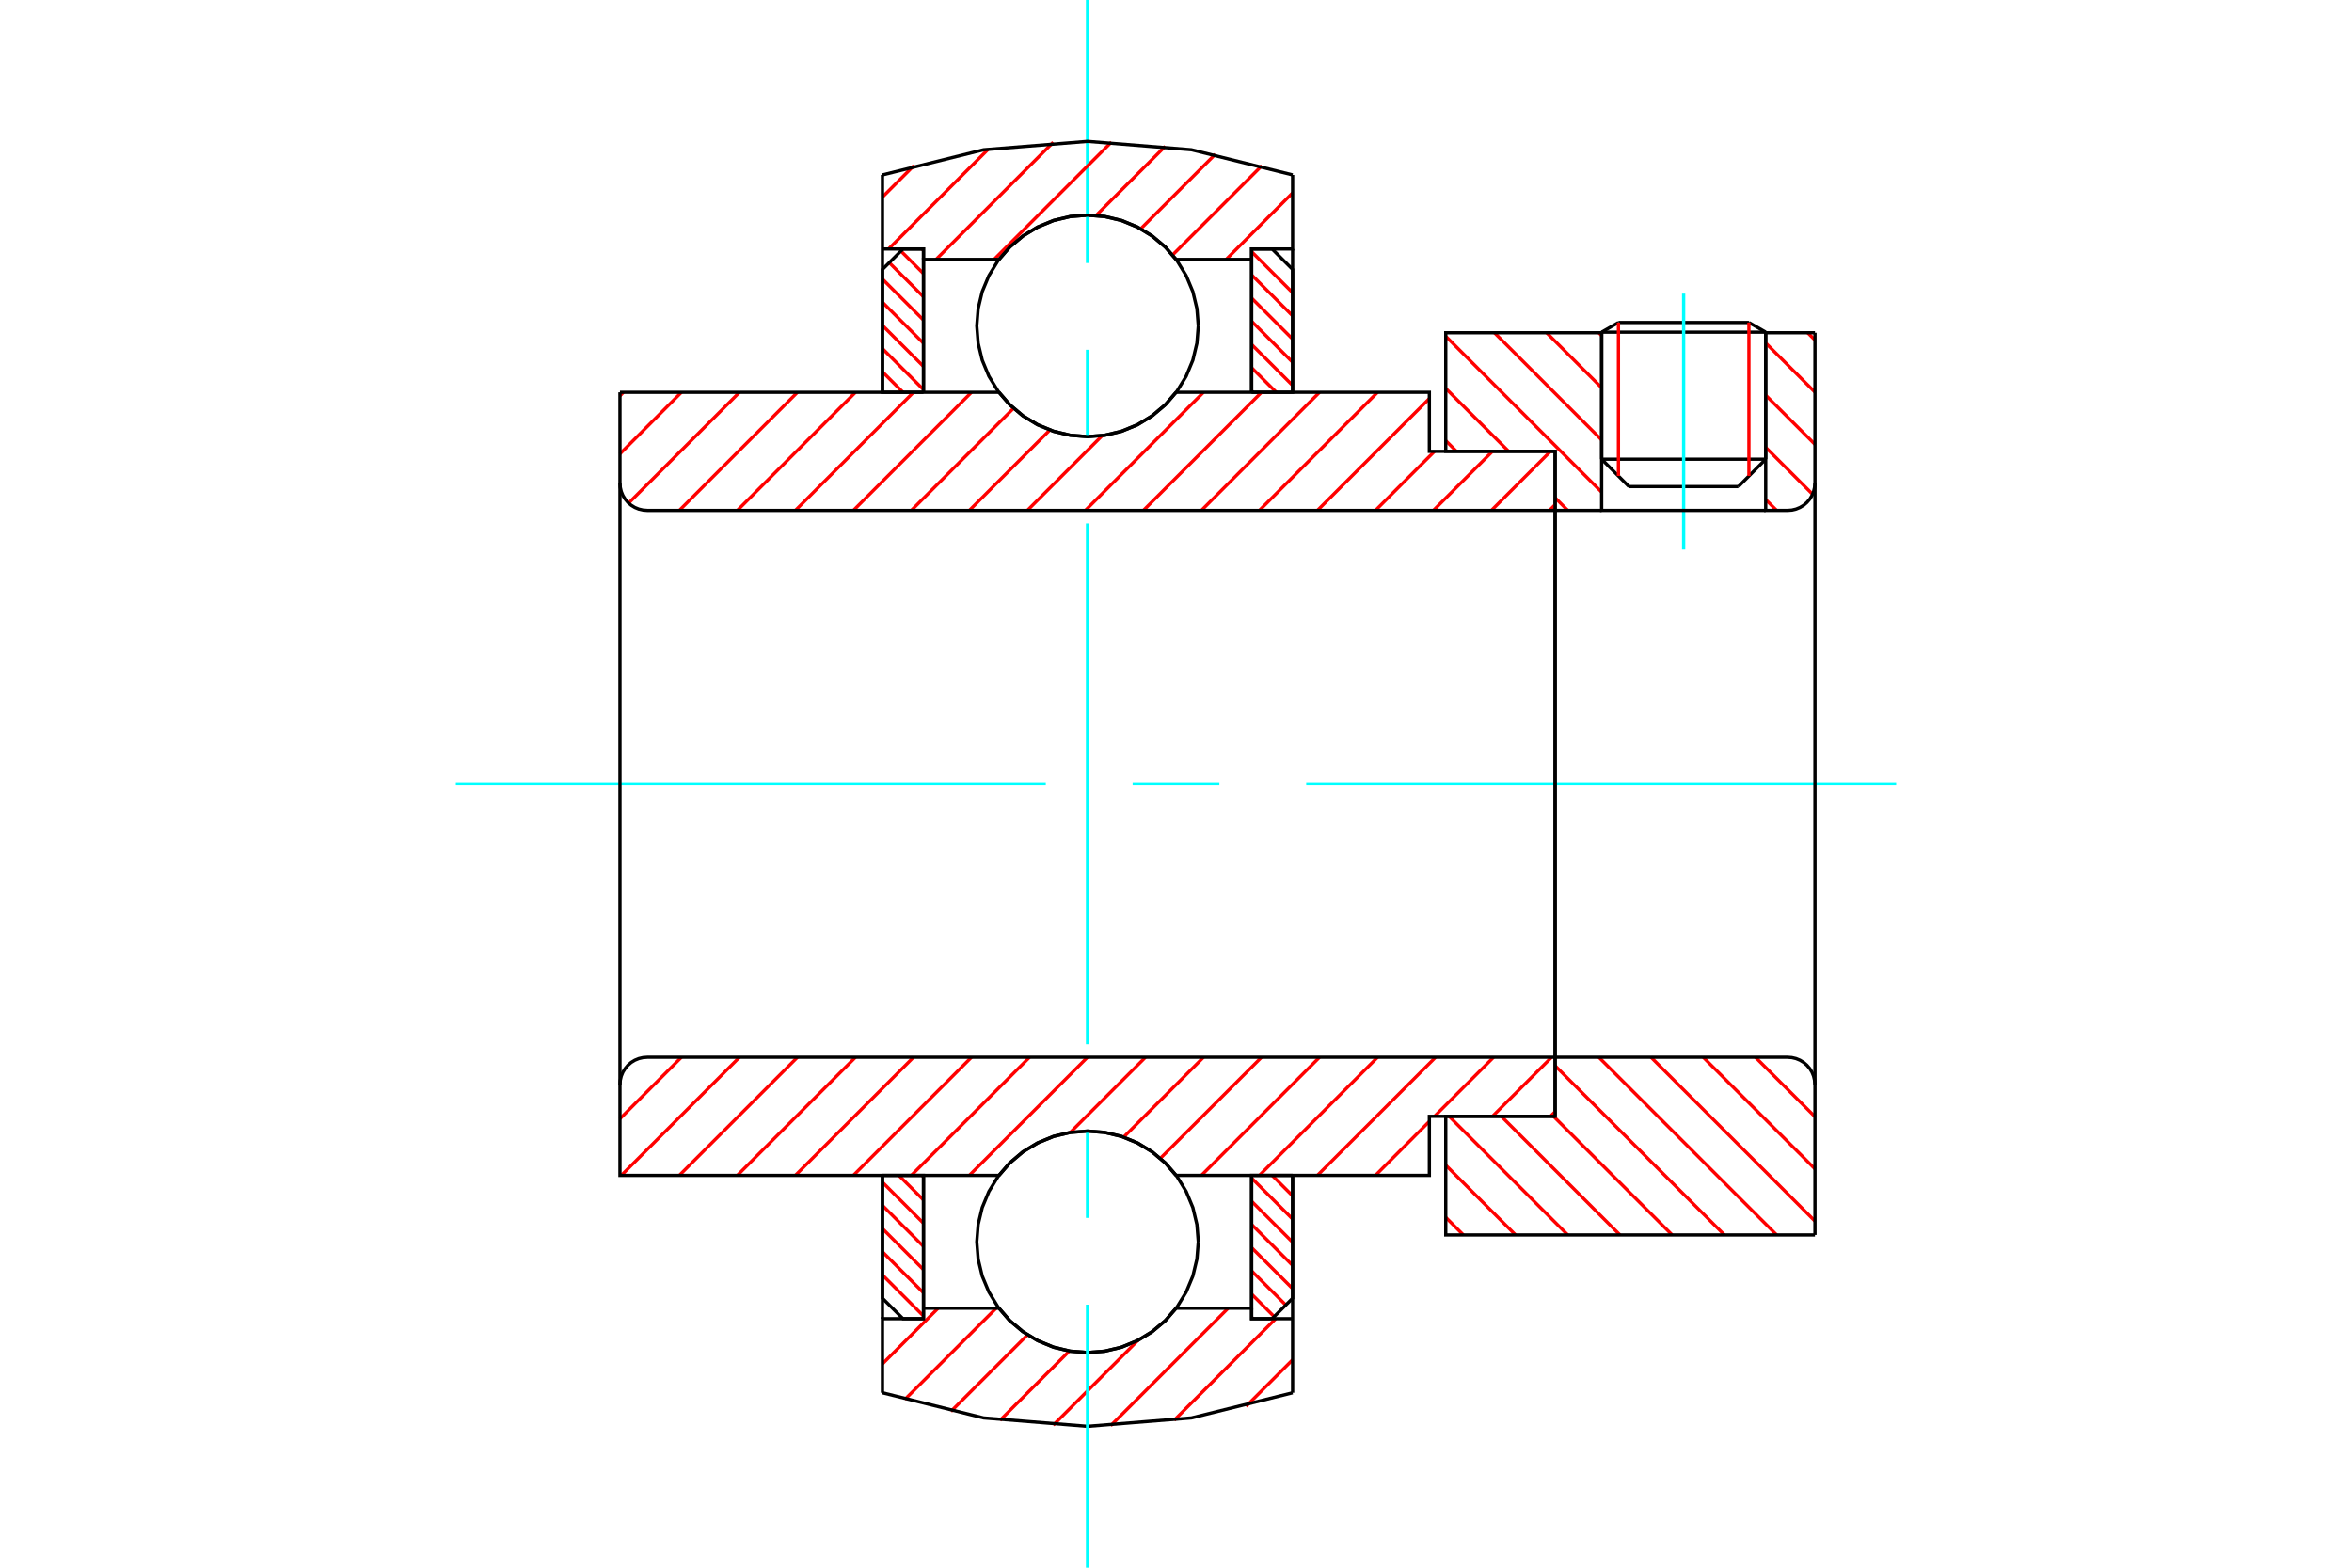 <?xml version="1.0" standalone="no"?>
<!DOCTYPE svg PUBLIC "-//W3C//DTD SVG 1.1//EN"
	"http://www.w3.org/Graphics/SVG/1.1/DTD/svg11.dtd">
<svg xmlns="http://www.w3.org/2000/svg" height="100%" width="100%" viewBox="0 0 36000 24000">
	<rect x="-1800" y="-1200" width="39600" height="26400" style="fill:#FFF"/>
	<g style="fill:none; fill-rule:evenodd" transform="matrix(1 0 0 1 0 0)">
		<g style="fill:none; stroke:#000; stroke-width:50; shape-rendering:geometricPrecision">
			<line x1="27026" y1="5085" x2="24515" y2="5085"/>
			<line x1="24772" y1="4937" x2="26769" y2="4937"/>
			<line x1="24515" y1="7030" x2="27026" y2="7030"/>
			<line x1="26608" y1="7449" x2="24933" y2="7449"/>
			<line x1="24772" y1="4937" x2="24515" y2="5085"/>
			<line x1="27026" y1="5085" x2="26769" y2="4937"/>
			<line x1="26608" y1="7449" x2="27026" y2="7030"/>
			<line x1="24515" y1="7030" x2="24933" y2="7449"/>
			<line x1="24515" y1="5085" x2="24515" y2="7030"/>
			<line x1="27026" y1="7030" x2="27026" y2="5085"/>
		</g>
		<g style="fill:none; stroke:#0FF; stroke-width:50; shape-rendering:geometricPrecision">
			<line x1="25770" y1="8413" x2="25770" y2="4495"/>
		</g>
		<g style="fill:none; stroke:#F00; stroke-width:50; shape-rendering:geometricPrecision">
			<line x1="26769" y1="4937" x2="26769" y2="7287"/>
			<line x1="24772" y1="7287" x2="24772" y2="4937"/>
			<line x1="13507" y1="19519" x2="14135" y2="20147"/>
			<line x1="13507" y1="19164" x2="14135" y2="19792"/>
			<line x1="13507" y1="18809" x2="14135" y2="19437"/>
			<line x1="13507" y1="18454" x2="14135" y2="19082"/>
			<line x1="13507" y1="18099" x2="14135" y2="18727"/>
			<line x1="13757" y1="17994" x2="14135" y2="18371"/>
			<line x1="14112" y1="17994" x2="14135" y2="18016"/>
		</g>
		<g style="fill:none; stroke:#000; stroke-width:50; shape-rendering:geometricPrecision">
			<polyline points="13507,17994 13507,19875 13821,20188 14135,20188 14135,17994 13507,17994"/>
		</g>
		<g style="fill:none; stroke:#0FF; stroke-width:50; shape-rendering:geometricPrecision">
			<line x1="6977" y1="12000" x2="16007" y2="12000"/>
			<line x1="17336" y1="12000" x2="18664" y2="12000"/>
			<line x1="19993" y1="12000" x2="29023" y2="12000"/>
		</g>
		<g style="fill:none; stroke:#F00; stroke-width:50; shape-rendering:geometricPrecision">
			<line x1="13507" y1="5692" x2="13821" y2="6006"/>
			<line x1="13507" y1="5337" x2="14135" y2="5965"/>
			<line x1="13507" y1="4982" x2="14135" y2="5610"/>
			<line x1="13507" y1="4627" x2="14135" y2="5255"/>
			<line x1="13507" y1="4272" x2="14135" y2="4900"/>
			<line x1="13611" y1="4021" x2="14135" y2="4544"/>
			<line x1="13789" y1="3843" x2="14135" y2="4189"/>
			<line x1="14112" y1="3812" x2="14135" y2="3834"/>
		</g>
		<g style="fill:none; stroke:#000; stroke-width:50; shape-rendering:geometricPrecision">
			<polyline points="14135,6006 14135,3812 13821,3812 13507,4125 13507,6006 14135,6006"/>
		</g>
		<g style="fill:none; stroke:#F00; stroke-width:50; shape-rendering:geometricPrecision">
			<line x1="19471" y1="17994" x2="19785" y2="18308"/>
			<line x1="19157" y1="18035" x2="19785" y2="18663"/>
			<line x1="19157" y1="18390" x2="19785" y2="19018"/>
			<line x1="19157" y1="18745" x2="19785" y2="19373"/>
			<line x1="19157" y1="19100" x2="19785" y2="19728"/>
			<line x1="19157" y1="19456" x2="19681" y2="19979"/>
			<line x1="19157" y1="19811" x2="19503" y2="20157"/>
			<line x1="19157" y1="20166" x2="19180" y2="20188"/>
		</g>
		<g style="fill:none; stroke:#000; stroke-width:50; shape-rendering:geometricPrecision">
			<polyline points="19785,17994 19785,19875 19471,20188 19157,20188 19157,17994 19785,17994"/>
		</g>
		<g style="fill:none; stroke:#F00; stroke-width:50; shape-rendering:geometricPrecision">
			<line x1="19157" y1="3853" x2="19785" y2="4481"/>
			<line x1="19157" y1="4208" x2="19785" y2="4836"/>
			<line x1="19157" y1="4563" x2="19785" y2="5191"/>
			<line x1="19157" y1="4918" x2="19785" y2="5546"/>
			<line x1="19157" y1="5273" x2="19785" y2="5901"/>
			<line x1="19157" y1="5629" x2="19535" y2="6006"/>
			<line x1="19157" y1="5984" x2="19180" y2="6006"/>
		</g>
		<g style="fill:none; stroke:#000; stroke-width:50; shape-rendering:geometricPrecision">
			<polyline points="19157,6006 19157,3812 19471,3812 19785,4125 19785,6006 19157,6006"/>
			<polyline points="18341,4989 18320,4724 18258,4465 18156,4220 18017,3993 17845,3791 17642,3618 17416,3479 17170,3377 16911,3315 16646,3294 16381,3315 16122,3377 15876,3479 15650,3618 15447,3791 15275,3993 15136,4220 15034,4465 14972,4724 14951,4989 14972,5254 15034,5513 15136,5759 15275,5986 15447,6188 15650,6361 15876,6500 16122,6601 16381,6663 16646,6684 16911,6663 17170,6601 17416,6500 17642,6361 17845,6188 18017,5986 18156,5759 18258,5513 18320,5254 18341,4989"/>
			<polyline points="18341,19011 18320,18746 18258,18487 18156,18241 18017,18014 17845,17812 17642,17639 17416,17500 17170,17399 16911,17337 16646,17316 16381,17337 16122,17399 15876,17500 15650,17639 15447,17812 15275,18014 15136,18241 15034,18487 14972,18746 14951,19011 14972,19276 15034,19535 15136,19780 15275,20007 15447,20209 15650,20382 15876,20521 16122,20623 16381,20685 16646,20706 16911,20685 17170,20623 17416,20521 17642,20382 17845,20209 18017,20007 18156,19780 18258,19535 18320,19276 18341,19011"/>
		</g>
		<g style="fill:none; stroke:#F00; stroke-width:50; shape-rendering:geometricPrecision">
			<line x1="26869" y1="16186" x2="27780" y2="17096"/>
			<line x1="26070" y1="16186" x2="27780" y2="17895"/>
			<line x1="25271" y1="16186" x2="27780" y2="18694"/>
			<line x1="24472" y1="16186" x2="27193" y2="18906"/>
			<line x1="23803" y1="16316" x2="26394" y2="18906"/>
			<line x1="23778" y1="17090" x2="25594" y2="18906"/>
			<line x1="22979" y1="17090" x2="24795" y2="18906"/>
			<line x1="22180" y1="17090" x2="23996" y2="18906"/>
			<line x1="22129" y1="17838" x2="23197" y2="18906"/>
			<line x1="22129" y1="18637" x2="22398" y2="18906"/>
		</g>
		<g style="fill:none; stroke:#000; stroke-width:50; shape-rendering:geometricPrecision">
			<line x1="27780" y1="12000" x2="27780" y2="18906"/>
			<polyline points="27780,16604 27774,16539 27759,16475 27734,16414 27700,16358 27657,16308 27607,16265 27551,16231 27490,16206 27426,16191 27361,16186 23803,16186 23803,12000"/>
			<polyline points="23803,16186 23803,17090 22129,17090 22129,18906 27780,18906"/>
		</g>
		<g style="fill:none; stroke:#F00; stroke-width:50; shape-rendering:geometricPrecision">
			<line x1="27668" y1="5094" x2="27780" y2="5205"/>
			<line x1="27026" y1="5251" x2="27780" y2="6004"/>
			<line x1="27026" y1="6050" x2="27780" y2="6803"/>
			<line x1="27026" y1="6849" x2="27743" y2="7566"/>
			<line x1="24472" y1="5094" x2="24515" y2="5137"/>
			<line x1="27026" y1="7648" x2="27193" y2="7814"/>
			<line x1="23673" y1="5094" x2="24515" y2="5936"/>
			<line x1="22874" y1="5094" x2="24515" y2="6735"/>
			<line x1="22129" y1="5148" x2="24515" y2="7534"/>
			<line x1="22129" y1="5947" x2="23092" y2="6910"/>
			<line x1="23803" y1="7621" x2="23996" y2="7814"/>
			<line x1="22129" y1="6746" x2="22293" y2="6910"/>
		</g>
		<g style="fill:none; stroke:#000; stroke-width:50; shape-rendering:geometricPrecision">
			<line x1="27780" y1="12000" x2="27780" y2="5094"/>
			<polyline points="27361,7814 27426,7809 27490,7794 27551,7769 27607,7735 27657,7692 27700,7642 27734,7586 27759,7525 27774,7461 27780,7396"/>
			<polyline points="27361,7814 27026,7814 27026,5094"/>
			<polyline points="27026,7814 24515,7814 24515,5094"/>
			<polyline points="24515,7814 23803,7814 23803,12000"/>
			<polyline points="23803,7814 23803,6910 22129,6910 22129,5094 24515,5094"/>
			<line x1="27026" y1="5094" x2="27780" y2="5094"/>
		</g>
		<g style="fill:none; stroke:#F00; stroke-width:50; shape-rendering:geometricPrecision">
			<line x1="19785" y1="20817" x2="19072" y2="21530"/>
			<line x1="19526" y1="20188" x2="17972" y2="21742"/>
			<line x1="18798" y1="20028" x2="17000" y2="21826"/>
			<line x1="17420" y1="20518" x2="16121" y2="21818"/>
			<line x1="16368" y1="20683" x2="15306" y2="21744"/>
			<line x1="15728" y1="20435" x2="14555" y2="21608"/>
			<line x1="15247" y1="20028" x2="13849" y2="21425"/>
			<line x1="14359" y1="20028" x2="13507" y2="20880"/>
		</g>
		<g style="fill:none; stroke:#000; stroke-width:50; shape-rendering:geometricPrecision">
			<polyline points="19785,17994 19785,20188 19785,21322"/>
			<polyline points="13507,21322 15055,21707 16646,21836 18236,21707 19785,21322"/>
			<polyline points="13507,21322 13507,20188 14135,20188 14135,20028 14135,17994"/>
			<polyline points="14135,20028 15290,20028 15463,20225 15664,20392 15888,20527 16130,20626 16385,20686 16646,20706 16907,20686 17162,20626 17404,20527 17628,20392 17829,20225 18002,20028 19157,20028 19157,17994"/>
			<polyline points="19157,20028 19157,20188 19785,20188"/>
			<line x1="13507" y1="20188" x2="13507" y2="17994"/>
		</g>
		<g style="fill:none; stroke:#0FF; stroke-width:50; shape-rendering:geometricPrecision">
			<line x1="16646" y1="24000" x2="16646" y2="19973"/>
			<line x1="16646" y1="18645" x2="16646" y2="17316"/>
			<line x1="16646" y1="15987" x2="16646" y2="8013"/>
			<line x1="16646" y1="6684" x2="16646" y2="5355"/>
			<line x1="16646" y1="4027" x2="16646" y2="0"/>
		</g>
		<g style="fill:none; stroke:#F00; stroke-width:50; shape-rendering:geometricPrecision">
			<line x1="19785" y1="2953" x2="18767" y2="3972"/>
			<line x1="19315" y1="2536" x2="17947" y2="3904"/>
			<line x1="18602" y1="2361" x2="17460" y2="3503"/>
			<line x1="17835" y1="2240" x2="16775" y2="3300"/>
			<line x1="17012" y1="2175" x2="15215" y2="3972"/>
			<line x1="16121" y1="2178" x2="14327" y2="3972"/>
			<line x1="15124" y1="2287" x2="13600" y2="3812"/>
			<line x1="13989" y1="2535" x2="13507" y2="3017"/>
		</g>
		<g style="fill:none; stroke:#000; stroke-width:50; shape-rendering:geometricPrecision">
			<polyline points="13507,6006 13507,3812 13507,2678"/>
			<polyline points="19785,2678 18236,2293 16646,2164 15055,2293 13507,2678"/>
			<polyline points="19785,2678 19785,3812 19157,3812 19157,3972 19157,6006"/>
			<polyline points="19157,3972 18002,3972 17829,3775 17628,3608 17404,3473 17162,3374 16907,3314 16646,3294 16385,3314 16130,3374 15888,3473 15664,3608 15463,3775 15290,3972 14135,3972 14135,6006"/>
			<polyline points="14135,3972 14135,3812 13507,3812"/>
			<line x1="19785" y1="3812" x2="19785" y2="6006"/>
		</g>
		<g style="fill:none; stroke:#F00; stroke-width:50; shape-rendering:geometricPrecision">
			<line x1="23803" y1="17019" x2="23732" y2="17090"/>
			<line x1="23749" y1="16186" x2="22844" y2="17090"/>
			<line x1="22861" y1="16186" x2="21957" y2="17090"/>
			<line x1="21878" y1="17168" x2="21053" y2="17994"/>
			<line x1="21973" y1="16186" x2="20165" y2="17994"/>
			<line x1="21085" y1="16186" x2="19277" y2="17994"/>
			<line x1="20197" y1="16186" x2="18389" y2="17994"/>
			<line x1="19309" y1="16186" x2="17760" y2="17734"/>
			<line x1="18421" y1="16186" x2="17198" y2="17409"/>
			<line x1="17533" y1="16186" x2="16382" y2="17337"/>
			<line x1="16645" y1="16186" x2="14837" y2="17994"/>
			<line x1="15758" y1="16186" x2="13949" y2="17994"/>
			<line x1="14870" y1="16186" x2="13062" y2="17994"/>
			<line x1="13982" y1="16186" x2="12174" y2="17994"/>
			<line x1="13094" y1="16186" x2="11286" y2="17994"/>
			<line x1="12206" y1="16186" x2="10398" y2="17994"/>
			<line x1="11318" y1="16186" x2="9510" y2="17994"/>
			<line x1="10430" y1="16186" x2="9489" y2="17127"/>
		</g>
		<g style="fill:none; stroke:#000; stroke-width:50; shape-rendering:geometricPrecision">
			<line x1="23803" y1="12000" x2="23803" y2="17090"/>
			<polyline points="23803,16186 9907,16186 9842,16191 9778,16206 9717,16231 9661,16265 9611,16308 9569,16358 9534,16414 9509,16475 9494,16539 9489,16604 9489,17994 10116,17994 15290,17994"/>
			<polyline points="18002,17994 17829,17797 17628,17629 17404,17495 17162,17396 16907,17336 16646,17316 16385,17336 16130,17396 15888,17495 15664,17629 15463,17797 15290,17994"/>
			<polyline points="18002,17994 21878,17994 21878,17090 23803,17090"/>
			<line x1="9489" y1="12000" x2="9489" y2="16604"/>
		</g>
		<g style="fill:none; stroke:#F00; stroke-width:50; shape-rendering:geometricPrecision">
			<line x1="23803" y1="7727" x2="23716" y2="7814"/>
			<line x1="23732" y1="6910" x2="22828" y2="7814"/>
			<line x1="22844" y1="6910" x2="21940" y2="7814"/>
			<line x1="21957" y1="6910" x2="21053" y2="7814"/>
			<line x1="21878" y1="6101" x2="20165" y2="7814"/>
			<line x1="21085" y1="6006" x2="19277" y2="7814"/>
			<line x1="20197" y1="6006" x2="18389" y2="7814"/>
			<line x1="19309" y1="6006" x2="17501" y2="7814"/>
			<line x1="18421" y1="6006" x2="16613" y2="7814"/>
			<line x1="16871" y1="6669" x2="15725" y2="7814"/>
			<line x1="16069" y1="6583" x2="14837" y2="7814"/>
			<line x1="15514" y1="6250" x2="13949" y2="7814"/>
			<line x1="14870" y1="6006" x2="13062" y2="7814"/>
			<line x1="13982" y1="6006" x2="12174" y2="7814"/>
			<line x1="13094" y1="6006" x2="11286" y2="7814"/>
			<line x1="12206" y1="6006" x2="10398" y2="7814"/>
			<line x1="11318" y1="6006" x2="9622" y2="7702"/>
			<line x1="10430" y1="6006" x2="9489" y2="6948"/>
			<line x1="9542" y1="6006" x2="9489" y2="6060"/>
		</g>
		<g style="fill:none; stroke:#000; stroke-width:50; shape-rendering:geometricPrecision">
			<line x1="9489" y1="12000" x2="9489" y2="6006"/>
			<polyline points="9489,7396 9494,7461 9509,7525 9534,7586 9569,7642 9611,7692 9661,7735 9717,7769 9778,7794 9842,7809 9907,7814 23803,7814 23803,6910 21878,6910 21878,6006 18002,6006"/>
			<polyline points="15290,6006 15463,6203 15664,6371 15888,6505 16130,6604 16385,6664 16646,6684 16907,6664 17162,6604 17404,6505 17628,6371 17829,6203 18002,6006"/>
			<polyline points="15290,6006 10116,6006 9489,6006"/>
			<line x1="23803" y1="12000" x2="23803" y2="7814"/>
		</g>
	</g>
</svg>
